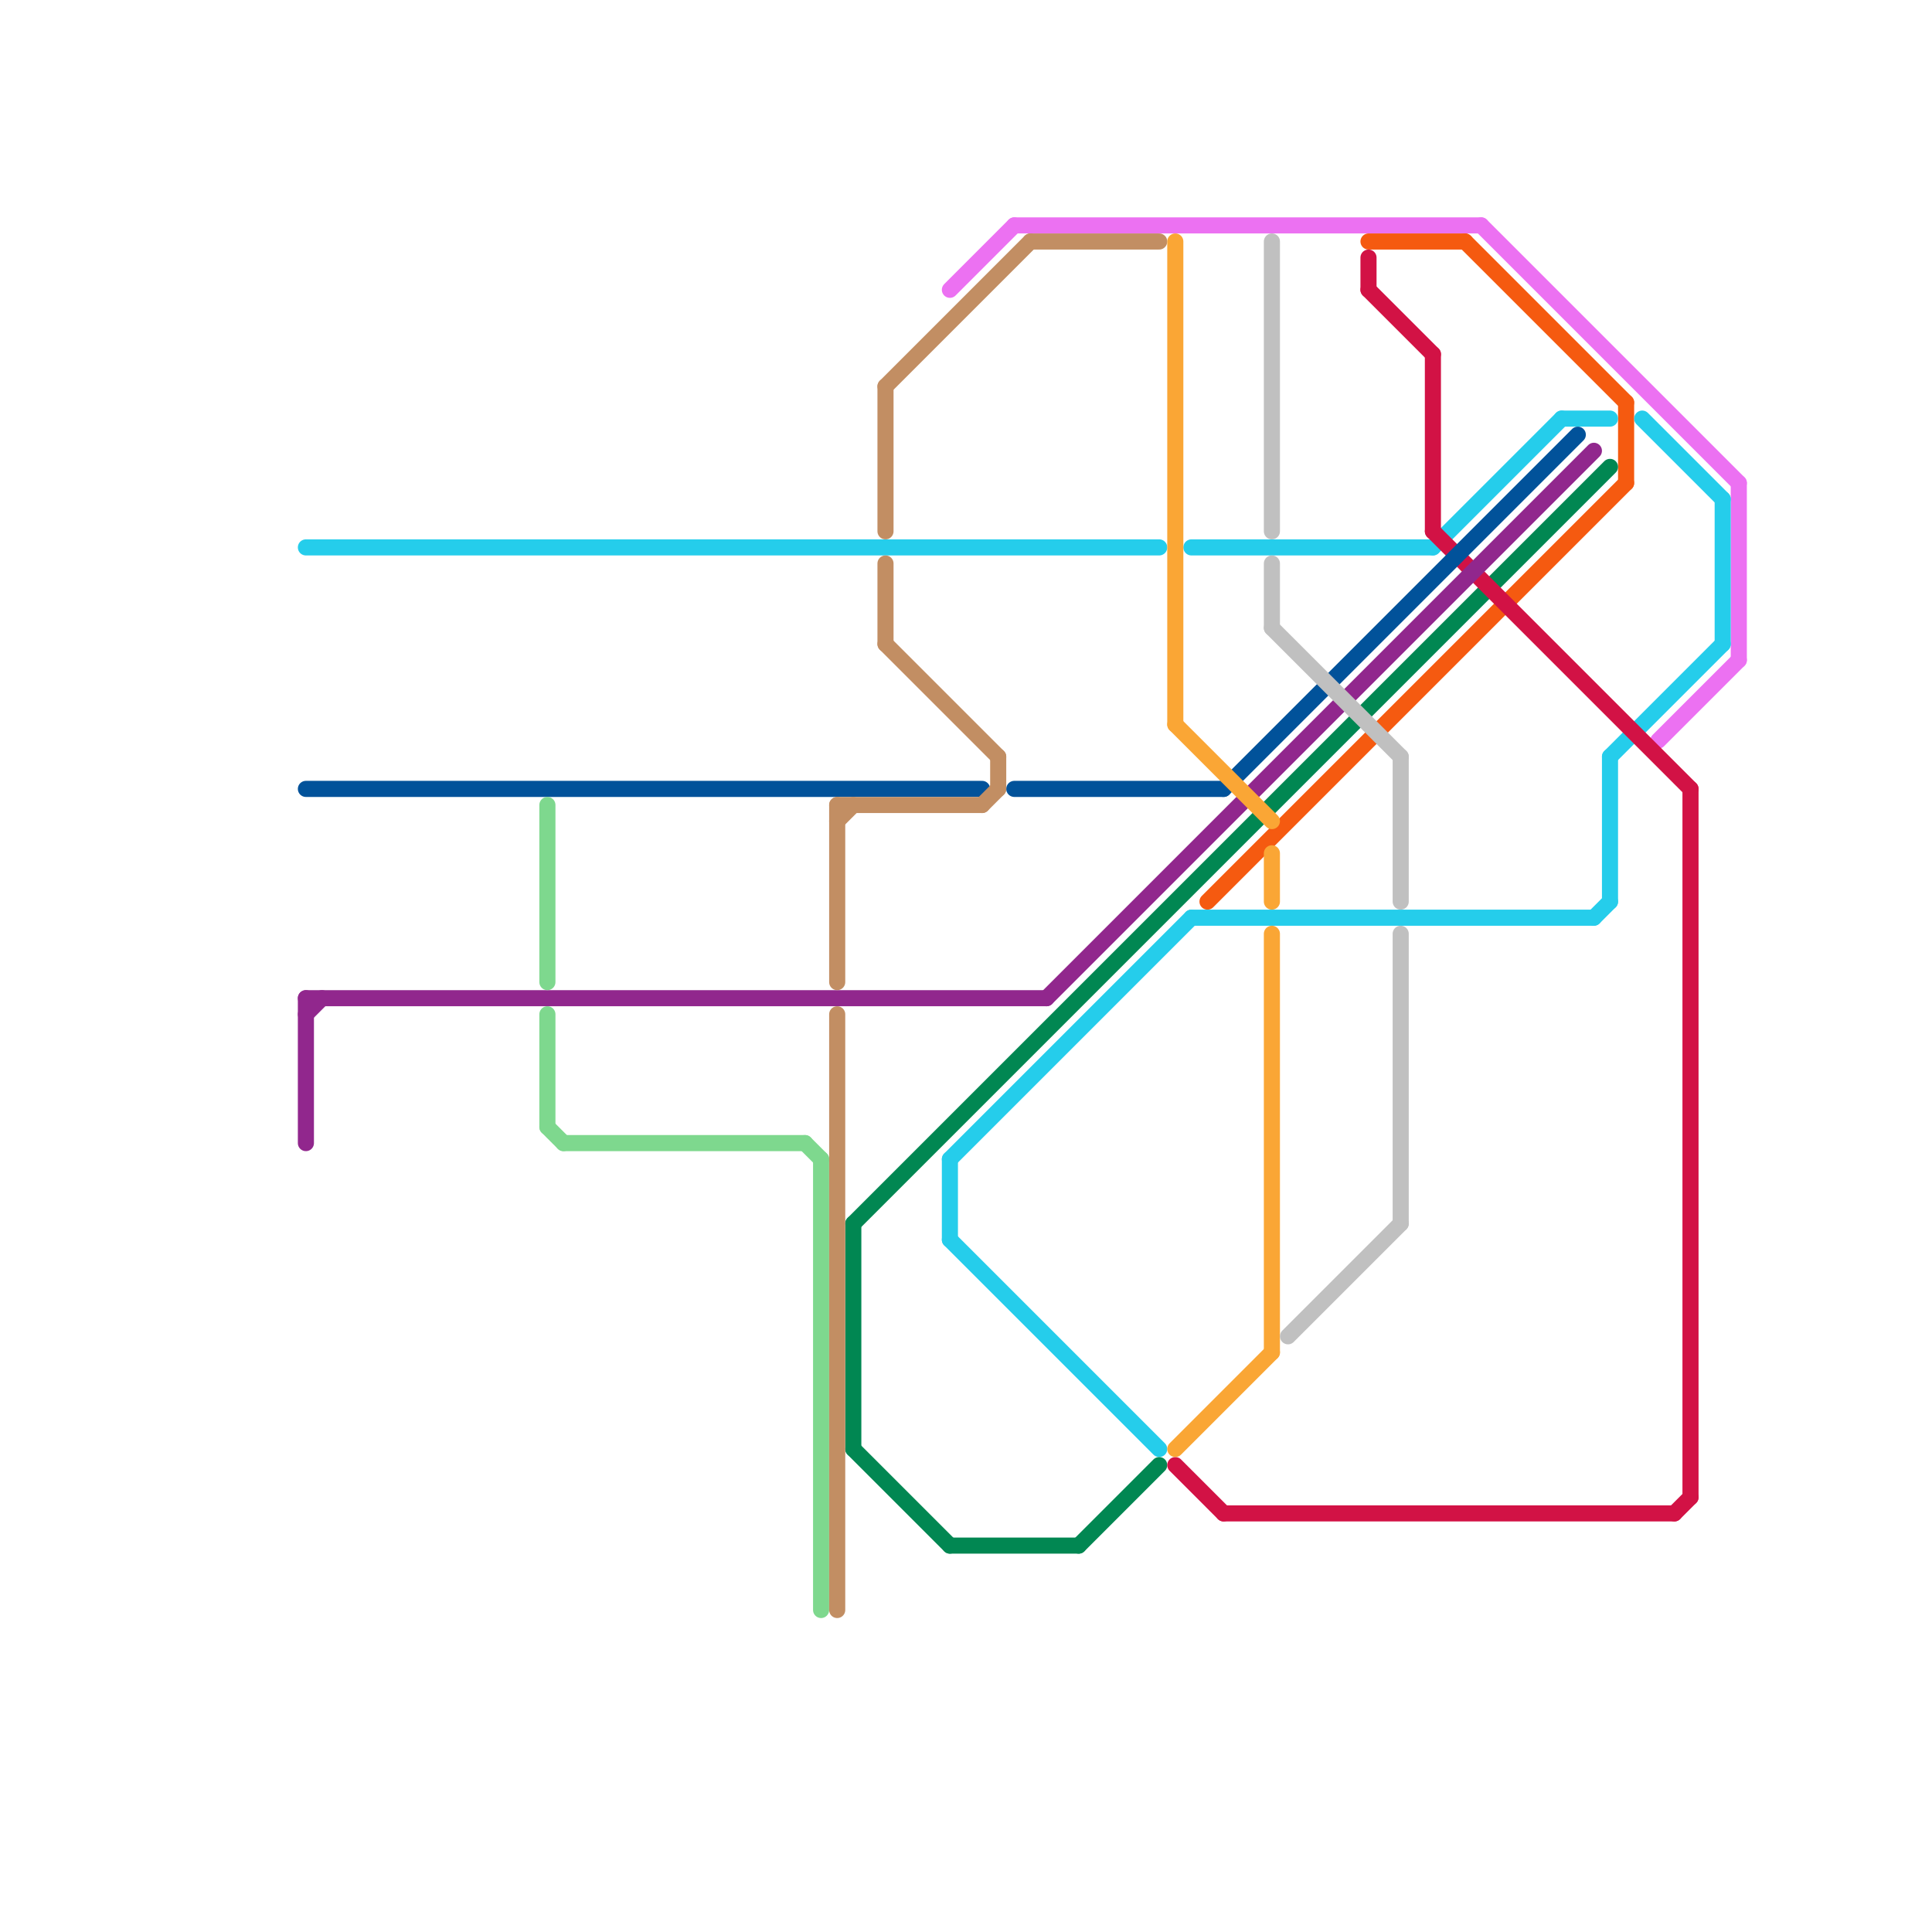 
<svg version="1.1" xmlns="http://www.w3.org/2000/svg" viewBox="0 0 120 120">
<style>text { font: 1px Helvetica; font-weight: 600; white-space: pre; dominant-baseline: central; } line { stroke-width: 1; fill: none; stroke-linecap: round; stroke-linejoin: round; } .c0 { stroke: #ec71f2 } .c1 { stroke: #f55a10 } .c2 { stroke: #25cdeb } .c3 { stroke: #018752 } .c4 { stroke: #d21245 } .c5 { stroke: #01529a } .c6 { stroke: #91278d } .c7 { stroke: #7ed88e } .c8 { stroke: #c28e63 } .c9 { stroke: #faa635 } .c10 { stroke: #c0c0c0 }</style><defs><g id="wm-xf"><circle r="1.2" fill="#000"/><circle r="0.9" fill="#fff"/><circle r="0.6" fill="#000"/><circle r="0.3" fill="#fff"/></g><g id="wm"><circle r="0.6" fill="#000"/><circle r="0.3" fill="#fff"/></g></defs><line class="c0" x1="108" y1="30" x2="108" y2="41"/><line class="c0" x1="92" y1="14" x2="108" y2="30"/><line class="c0" x1="59" y1="18" x2="63" y2="14"/><line class="c0" x1="103" y1="46" x2="108" y2="41"/><line class="c0" x1="63" y1="14" x2="92" y2="14"/><line class="c1" x1="75" y1="56" x2="101" y2="30"/><line class="c1" x1="85" y1="15" x2="91" y2="15"/><line class="c1" x1="101" y1="25" x2="101" y2="30"/><line class="c1" x1="91" y1="15" x2="101" y2="25"/><line class="c2" x1="102" y1="26" x2="107" y2="31"/><line class="c2" x1="100" y1="47" x2="100" y2="56"/><line class="c2" x1="74" y1="57" x2="99" y2="57"/><line class="c2" x1="59" y1="72" x2="59" y2="77"/><line class="c2" x1="59" y1="72" x2="74" y2="57"/><line class="c2" x1="74" y1="34" x2="89" y2="34"/><line class="c2" x1="89" y1="34" x2="97" y2="26"/><line class="c2" x1="100" y1="47" x2="107" y2="40"/><line class="c2" x1="97" y1="26" x2="100" y2="26"/><line class="c2" x1="107" y1="31" x2="107" y2="40"/><line class="c2" x1="59" y1="77" x2="72" y2="90"/><line class="c2" x1="19" y1="34" x2="72" y2="34"/><line class="c2" x1="99" y1="57" x2="100" y2="56"/><line class="c3" x1="59" y1="96" x2="67" y2="96"/><line class="c3" x1="53" y1="90" x2="59" y2="96"/><line class="c3" x1="67" y1="96" x2="72" y2="91"/><line class="c3" x1="53" y1="76" x2="53" y2="90"/><line class="c3" x1="53" y1="76" x2="100" y2="29"/><line class="c4" x1="89" y1="33" x2="105" y2="49"/><line class="c4" x1="105" y1="49" x2="105" y2="93"/><line class="c4" x1="85" y1="16" x2="85" y2="18"/><line class="c4" x1="104" y1="94" x2="105" y2="93"/><line class="c4" x1="85" y1="18" x2="89" y2="22"/><line class="c4" x1="89" y1="22" x2="89" y2="33"/><line class="c4" x1="73" y1="91" x2="76" y2="94"/><line class="c4" x1="76" y1="94" x2="104" y2="94"/><line class="c5" x1="63" y1="49" x2="76" y2="49"/><line class="c5" x1="19" y1="49" x2="61" y2="49"/><line class="c5" x1="76" y1="49" x2="98" y2="27"/><line class="c6" x1="65" y1="62" x2="99" y2="28"/><line class="c6" x1="19" y1="62" x2="19" y2="71"/><line class="c6" x1="19" y1="63" x2="20" y2="62"/><line class="c6" x1="19" y1="62" x2="65" y2="62"/><line class="c7" x1="51" y1="72" x2="51" y2="100"/><line class="c7" x1="35" y1="71" x2="50" y2="71"/><line class="c7" x1="34" y1="50" x2="34" y2="61"/><line class="c7" x1="50" y1="71" x2="51" y2="72"/><line class="c7" x1="34" y1="63" x2="34" y2="70"/><line class="c7" x1="34" y1="70" x2="35" y2="71"/><line class="c8" x1="55" y1="40" x2="62" y2="47"/><line class="c8" x1="62" y1="47" x2="62" y2="49"/><line class="c8" x1="64" y1="15" x2="72" y2="15"/><line class="c8" x1="55" y1="24" x2="64" y2="15"/><line class="c8" x1="55" y1="35" x2="55" y2="40"/><line class="c8" x1="52" y1="50" x2="52" y2="61"/><line class="c8" x1="52" y1="50" x2="61" y2="50"/><line class="c8" x1="55" y1="24" x2="55" y2="33"/><line class="c8" x1="52" y1="51" x2="53" y2="50"/><line class="c8" x1="61" y1="50" x2="62" y2="49"/><line class="c8" x1="52" y1="63" x2="52" y2="100"/><line class="c9" x1="79" y1="58" x2="79" y2="84"/><line class="c9" x1="73" y1="15" x2="73" y2="45"/><line class="c9" x1="79" y1="53" x2="79" y2="56"/><line class="c9" x1="73" y1="45" x2="79" y2="51"/><line class="c9" x1="73" y1="90" x2="79" y2="84"/><line class="c10" x1="79" y1="35" x2="79" y2="39"/><line class="c10" x1="87" y1="58" x2="87" y2="76"/><line class="c10" x1="80" y1="83" x2="87" y2="76"/><line class="c10" x1="79" y1="15" x2="79" y2="33"/><line class="c10" x1="87" y1="47" x2="87" y2="56"/><line class="c10" x1="79" y1="39" x2="87" y2="47"/>
</svg>
